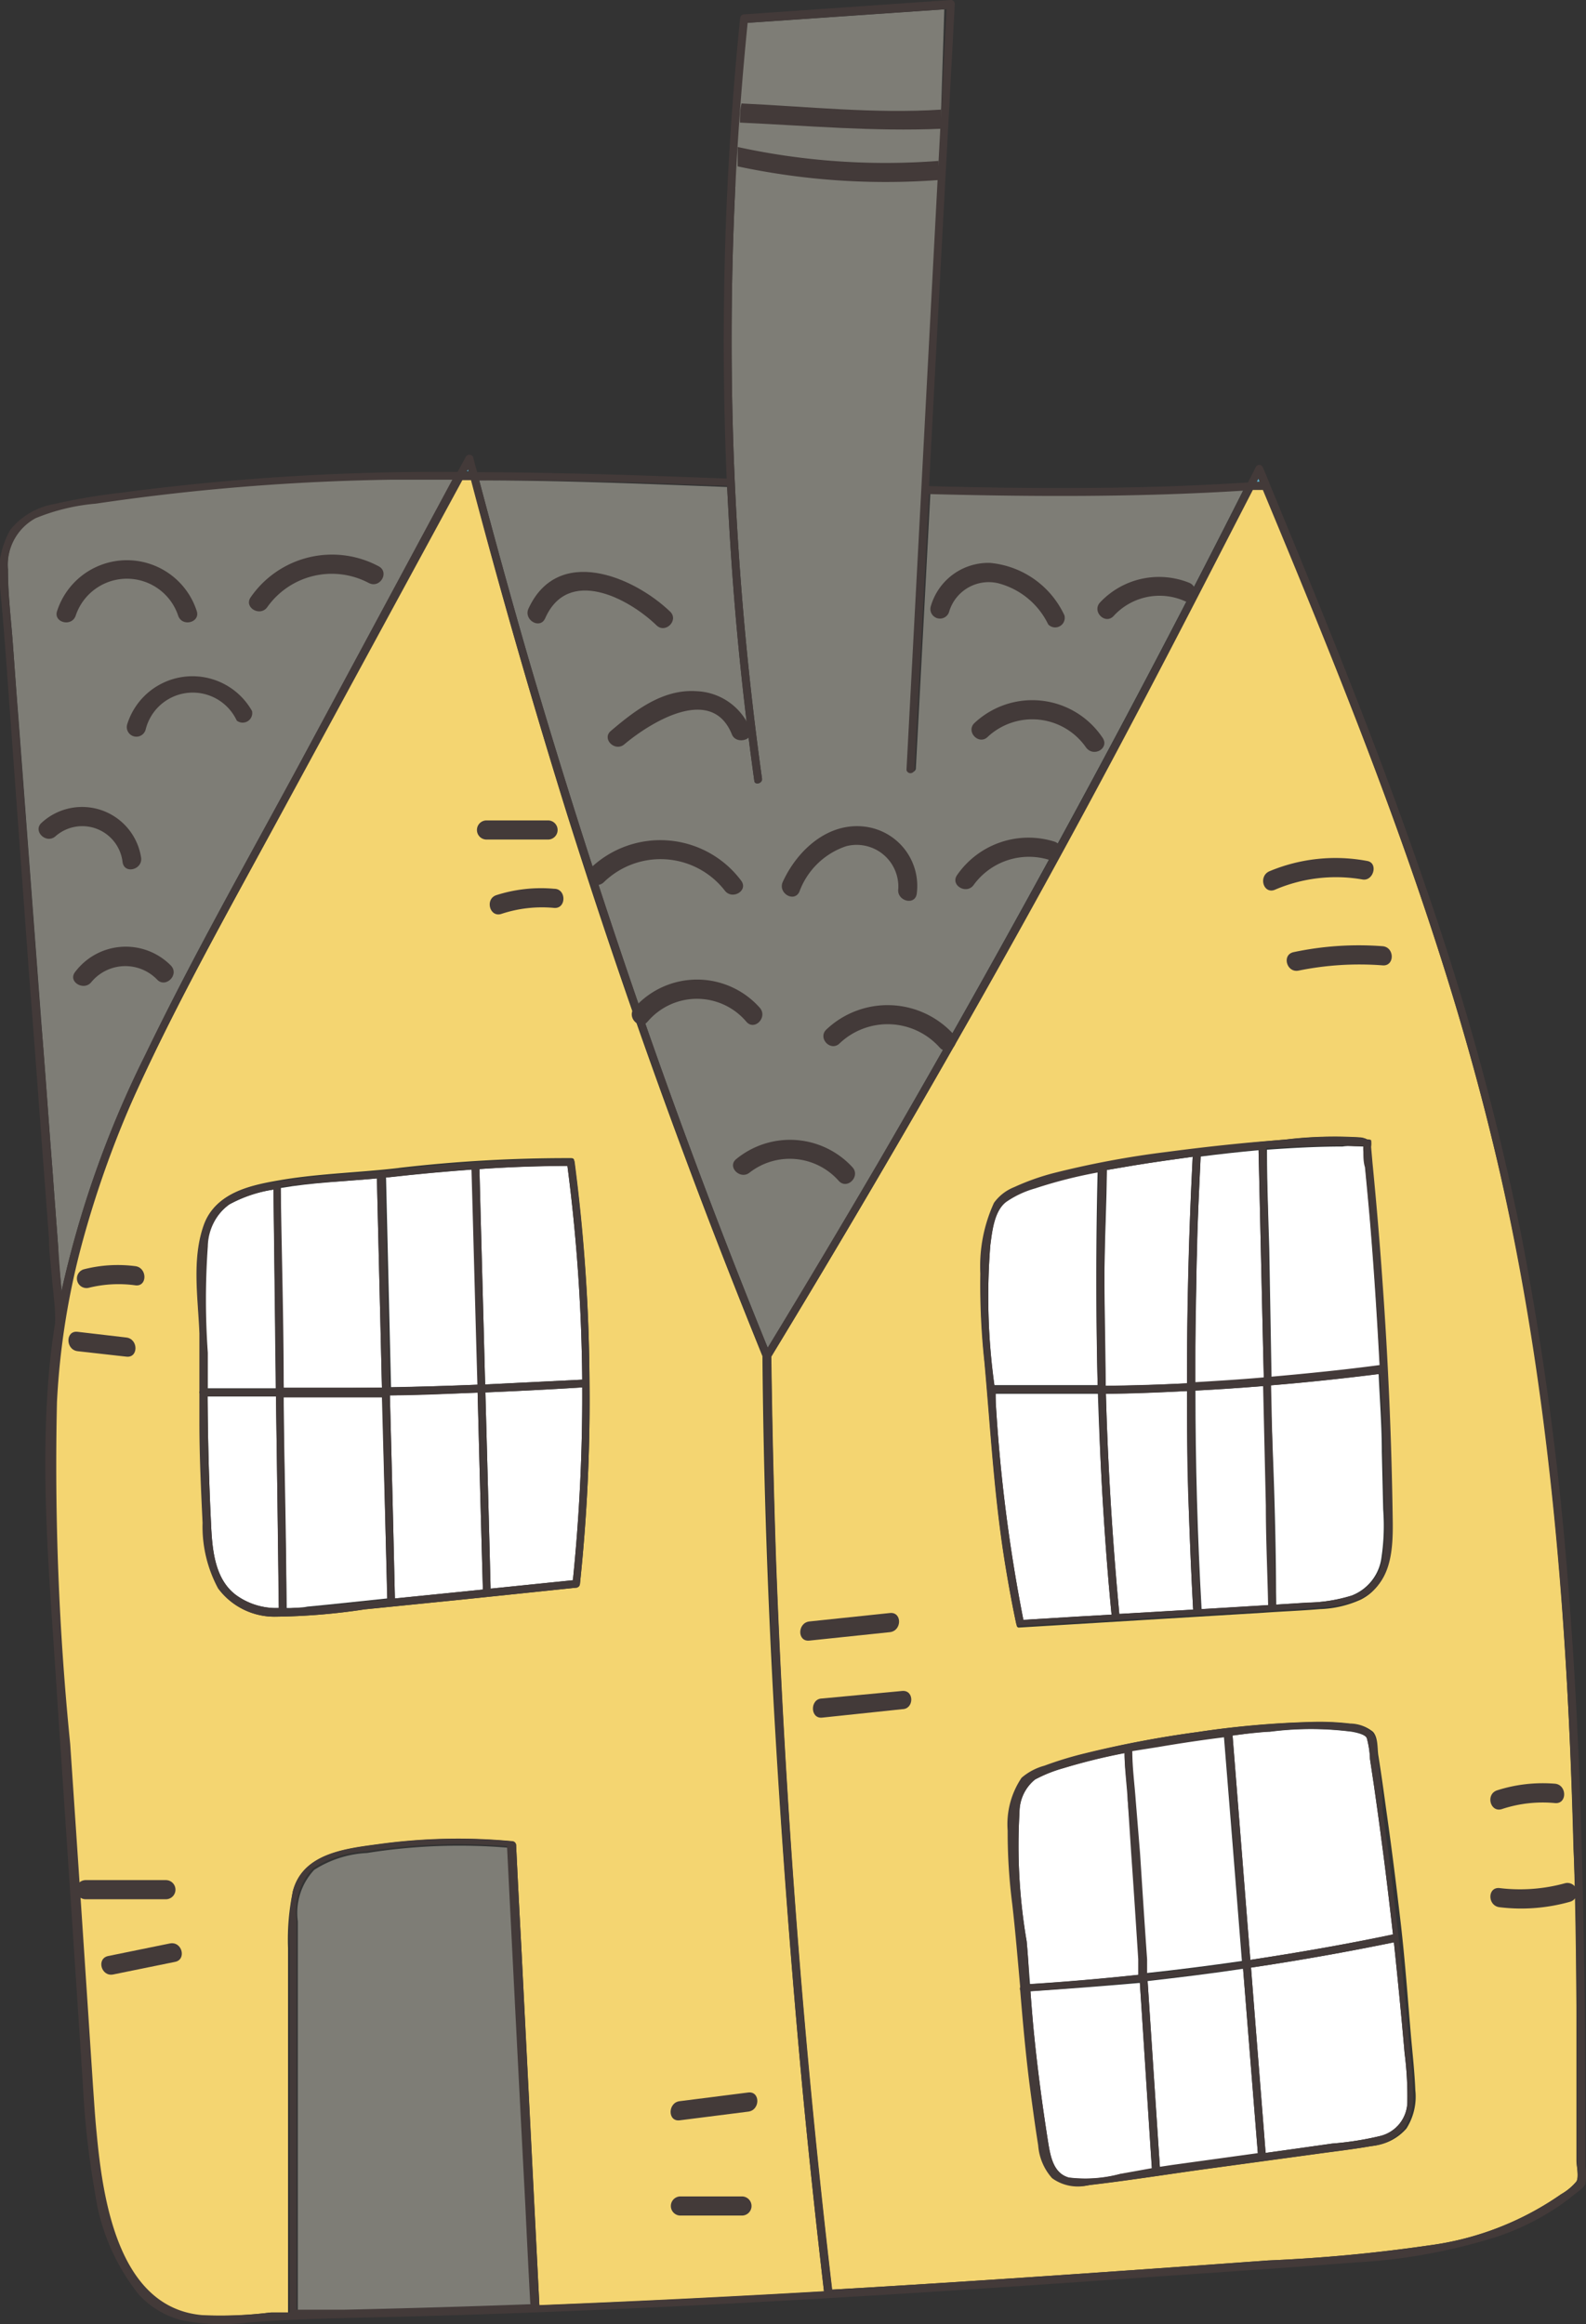 <svg xmlns="http://www.w3.org/2000/svg" viewBox="0 0 69.6 101.98"><rect x="0" y="0" width="69.6" height="101.98" fill="#333333" stroke="none"/><defs><style>.cls-1{fill:#fff;}.cls-2{fill:#f4d571;}.cls-3{fill:#7e7d76;}.cls-4{fill:#5eb4d3;}.cls-5{fill:#433a39;}</style></defs><g id="Calque_2" data-name="Calque 2"><g id="PAYSAGE"><path class="cls-1" d="M45.42,52.11a4.27,4.27,0,0,0-1.26.59c-.53.4-.62,1.31-.7,1.91a28.32,28.32,0,0,0,.18,6.17c1.51,0,3,0,4.53,0q-.12-4.71,0-9.42A20.5,20.5,0,0,0,45.42,52.11Z"/><path class="cls-2" d="M6,47.86a45,45,0,0,0-2.43,6.53,33.14,33.14,0,0,0-1.15,7.14,122.53,122.53,0,0,0,.58,15q.5,7.5,1,15c.05.69.09,1.38.16,2.07.27,2.93.94,7.74,4.66,8a17.92,17.92,0,0,0,3-.12l.82,0c0-2.25,0-4.5,0-6.74,0-2,0-4.09,0-6.13V85.49A10.3,10.3,0,0,1,12.85,83c.44-1.7,2.37-1.88,3.83-2.08a25.57,25.57,0,0,1,5.8-.12.18.18,0,0,1,.17.18c.07,1.5.15,3,.23,4.51q.39,7.84.79,15.67,6.25-.24,12.49-.61-.51-4.36-.93-8.74Q34.47,83.71,34,75.6t-.54-16.09c-1.13-2.79-2.23-5.59-3.28-8.41q-2.84-7.59-5.28-15.32Q22.62,28.46,20.67,21h-.38l-7.59,14C10.41,39.31,8,43.49,6,47.86Zm11.49,3.39a63.58,63.58,0,0,1,7.55-.43c.07,0,.16,0,.16.13a77.36,77.36,0,0,1,.67,9.74h0a76.31,76.31,0,0,1-.42,8.81.18.18,0,0,1-.18.17l-4.9.51L16,70.62a27.8,27.8,0,0,1-3.87.32A3.07,3.07,0,0,1,9.59,69.7a5.72,5.72,0,0,1-.68-2.88c-.07-1.47-.12-2.95-.14-4.43,0-.42,0-.84,0-1.26a.08.08,0,0,1,0-.07c0-.86,0-1.71,0-2.56-.06-1.54-.34-3.25.19-4.74s2.13-1.77,3.48-2C14.11,51.49,15.82,51.45,17.51,51.25Z"/><path class="cls-1" d="M9.1,59.34c0,.53,0,1,0,1.58l3,0L12,52.2a5.87,5.87,0,0,0-1.93.65,2.38,2.38,0,0,0-1,1.82A33.09,33.09,0,0,0,9.1,59.34Z"/><path class="cls-3" d="M.81,31.51l1,13.31c.17,2.2.33,4.41.5,6.61.08,1.13.17,2.26.25,3.39,0,.56.08,1.12.13,1.69,0,.06,0,.13,0,.19A45,45,0,0,1,6.36,46.32c2.1-4.37,4.51-8.59,6.81-12.85L19.89,21l-2.64,0a98.11,98.11,0,0,0-13,1.05,8.94,8.94,0,0,0-2.65.64A2.34,2.34,0,0,0,.35,25c0,1.06.13,2.13.21,3.19S.72,30.41.81,31.51Z"/><path class="cls-1" d="M9.26,66.83C9.31,68,9.42,69.3,10.37,70a3,3,0,0,0,1.87.56v0q-.06-4.64-.13-9.28h-3C9.12,63.12,9.17,65,9.26,66.83Z"/><path class="cls-3" d="M22.31,81.08a25.74,25.74,0,0,0-6.2.23,4.71,4.71,0,0,0-2.32.74,2.76,2.76,0,0,0-.72,2.26c0,1.93,0,3.86,0,5.79q0,5.66,0,11.32c.71,0,1.41,0,2.12,0,2.72-.06,5.43-.14,8.15-.24h0c-.08-1.45-.15-2.91-.22-4.36Q22.71,88.93,22.31,81.08Z"/><path class="cls-1" d="M60.3,78.39l-.18-1.2a4,4,0,0,0-.14-.92c-.07-.16-.44-.24-.65-.28a14,14,0,0,0-3.6,0c-.55,0-1.1.1-1.64.17L54.87,86c2.09-.32,4.18-.68,6.26-1.11-.16-1.39-.32-2.78-.51-4.17C60.52,79.94,60.41,79.17,60.3,78.39Z"/><path class="cls-1" d="M55.46,60.82c-1,.08-2,.15-3,.2q0,4.8.27,9.59l3-.18c0-1.46-.06-2.91-.1-4.36Z"/><path class="cls-1" d="M55.8,60.45c1.59-.14,3.18-.3,4.76-.51-.11-2.06-.24-4.12-.41-6.18-.07-.83-.15-1.67-.23-2.5,0-.23,0-.45-.07-.68a1.32,1.32,0,0,1,0-.27h0c-.27,0-.63-.05-.93,0-1.1,0-2.21.06-3.32.14,0,1.46.06,2.92.1,4.37Z"/><path class="cls-1" d="M56,70.41l1.32-.08a7.08,7.08,0,0,0,2-.32,2.07,2.07,0,0,0,1.29-1.57,9.5,9.5,0,0,0,.09-2.2l-.06-2.52c0-1.14-.09-2.29-.14-3.43-1.59.2-3.18.37-4.77.5C55.88,64,56,67.2,56,70.41Z"/><path class="cls-1" d="M55.46,60.47c-.08-3.34-.15-6.68-.23-10-.85.08-1.69.17-2.54.28-.07,1.46-.14,2.92-.18,4.39,0,1.86-.08,3.71-.07,5.57C53.44,60.62,54.45,60.56,55.46,60.47Z"/><path class="cls-1" d="M55.54,94.47l.58-.08,2.34-.33a13.5,13.5,0,0,0,2.1-.33,1.56,1.56,0,0,0,1.2-1.54,14.65,14.65,0,0,0-.12-2.09c-.14-1.62-.3-3.25-.47-4.87q-3.12.64-6.27,1.11C55.11,89.05,55.33,91.76,55.54,94.47Z"/><path class="cls-4" d="M55.23,21a1.09,1.09,0,0,0-.08.15h.13Z"/><path class="cls-1" d="M50.36,86.93l.54,8.18.53-.08,3.77-.52c-.22-2.7-.43-5.41-.65-8.12C53.16,86.6,51.76,86.77,50.36,86.93Z"/><path class="cls-1" d="M50,81.28c.1,1.55.2,3.11.31,4.66l0,.64c1.4-.15,2.79-.33,4.19-.53q-.39-4.93-.79-9.86c-1,.12-1.94.26-2.91.43l-1.14.2c0,.72.1,1.45.15,2.16Z"/><path class="cls-1" d="M45.22,87.38c.05.65.1,1.3.17,2,.16,1.57.37,3.14.62,4.71.1.59.24,1.29.9,1.47a5.92,5.92,0,0,0,2.25-.16l1.39-.2c-.18-2.73-.35-5.46-.53-8.19Q47.62,87.22,45.22,87.38Z"/><path class="cls-1" d="M50,85.93c-.1-1.55-.2-3.11-.31-4.66L49.49,79c0-.68-.14-1.39-.14-2.08a26.21,26.21,0,0,0-2.68.66,6.16,6.16,0,0,0-1.25.5,1.85,1.85,0,0,0-.68,1.43,24.91,24.91,0,0,0,.31,5.65c.06.63.1,1.27.15,1.9,1.6-.1,3.2-.24,4.79-.41Z"/><path class="cls-3" d="M54.57,21.49q-3.65,7.23-7.51,14.34Q42.92,43.47,38.55,51c-1.6,2.73-3.21,5.44-4.86,8.14q-3-7.37-5.6-14.88t-4.9-15.37c-.75-2.59-1.47-5.2-2.16-7.81,3.63,0,7.25.15,10.88.29.09,1.88.21,3.75.37,5.62.21,2.43.49,4.85.82,7.26,0,.22.37.14.34-.08a139.55,139.55,0,0,1-1.17-26c0-.27,0-.55,0-.82s0-.57,0-.85l.06-1.07c0-.28,0-.56.07-.84.09-1.19.19-2.39.31-3.58l8.73-.6L41.3,4.81c0,.28,0,.56,0,.84,0,.47,0,.94-.07,1.41,0,.28,0,.56,0,.84q-.48,9.23-1,18.45l-.39,7.39a.18.18,0,0,0,.35,0q.32-6.06.64-12.11C45.37,21.76,50,21.78,54.57,21.49Z"/><path class="cls-1" d="M17.11,61.23q.12,4.46.22,8.91h0l3.86-.39q-.12-4.32-.23-8.64C19.68,61.16,18.4,61.2,17.11,61.23Z"/><path class="cls-1" d="M12.45,61.28c0,3.1.09,6.19.13,9.28,0,0,0,0,0,0,.31,0,.62,0,.91-.06,1.17-.11,2.33-.24,3.5-.36l-.21-8.94C15.33,61.27,13.89,61.28,12.45,61.28Z"/><path class="cls-1" d="M48.53,61.16c.09,3.22.29,6.45.59,9.66l3.24-.19c-.08-1.45-.14-2.9-.19-4.35-.05-1.74-.08-3.49-.08-5.24C50.9,61.1,49.72,61.14,48.53,61.16Z"/><path class="cls-1" d="M25.55,60.54a77.38,77.38,0,0,0-.65-9.38c-1.29,0-2.57.05-3.86.14.08,3.15.17,6.3.25,9.45Z"/><path class="cls-4" d="M20.55,20.56l-.07.12h.1Z"/><path class="cls-1" d="M21.53,69.71l3.61-.37a79.6,79.6,0,0,0,.41-8.46c-1.42.09-2.83.16-4.25.22Q21.42,65.41,21.53,69.71Z"/><path class="cls-1" d="M43.7,61.58a70.71,70.71,0,0,0,1.21,9.5l2.31-.14,1.56-.09c-.14-1.42-.25-2.83-.34-4.24-.12-1.82-.2-3.63-.26-5.45-1.5,0-3,0-4.51,0Z"/><path class="cls-1" d="M16.76,60.89c-.07-3.06-.15-6.12-.22-9.18-1.41.13-2.82.18-4.22.42,0,2.94.08,5.87.13,8.81C13.88,60.94,15.32,60.92,16.76,60.89Z"/><path class="cls-1" d="M48.52,60.81c1.19,0,2.38-.05,3.57-.11q0-5,.25-9.94c-.87.12-1.74.24-2.59.38l-1.18.2c0,1.43-.09,2.87-.1,4.3C48.46,57.36,48.48,59.09,48.52,60.81Z"/><path class="cls-2" d="M42.6,44.61q-4.26,7.53-8.76,14.92.06,4.48.21,9,.3,8,.91,16t1.55,15.94c6.38-.37,12.75-.82,19.13-1.28a69.64,69.64,0,0,0,7.06-.66,13.12,13.12,0,0,0,5.81-2.25,2.44,2.44,0,0,0,.67-.56c.13-.22,0-.66,0-.91V92.93l0-3.94c0-2.62,0-5.25-.13-7.87C68.78,70.67,68,60.19,65.48,50c-2.39-9.84-6.2-19.24-10.06-28.57l-.45,0c-1.34,2.65-2.69,5.29-4.07,7.91Q46.87,37.07,42.6,44.61ZM61.92,89.35c.07.79.16,1.58.19,2.37a2.6,2.6,0,0,1-.39,1.68,2.25,2.25,0,0,1-1.48.76c-.79.14-1.59.23-2.38.34l-5.06.69c-1.65.23-3.29.49-4.94.68a1.92,1.92,0,0,1-1.58-.31,2.43,2.43,0,0,1-.61-1.44c-.13-.81-.24-1.63-.35-2.45-.19-1.45-.32-2.9-.44-4.35a.2.2,0,0,1,0-.15c-.11-1.22-.21-2.44-.35-3.65a24.7,24.7,0,0,1-.2-3.21A3.65,3.65,0,0,1,44.93,78a2.54,2.54,0,0,1,1-.53,15.7,15.7,0,0,1,1.77-.54A45.84,45.84,0,0,1,52.57,76a40.5,40.5,0,0,1,4.92-.44,11.52,11.52,0,0,1,1.76.07,1.64,1.64,0,0,1,1,.36c.22.24.19.67.23,1,.13.8.24,1.6.35,2.4.24,1.68.45,3.36.64,5S61.78,87.7,61.92,89.35ZM56.44,50a18,18,0,0,1,3.28-.09A.84.84,0,0,1,60,50a.29.29,0,0,1,.11.11,1,1,0,0,1,0,.3l.06.69c.17,1.74.32,3.49.44,5.23q.38,5.28.45,10.58c0,1.24-.1,2.65-1.34,3.28a4.7,4.7,0,0,1-1.81.42c-.82.07-1.66.1-2.49.16l-10.74.65H44.7a.11.11,0,0,1-.08-.07.08.08,0,0,1,0,0c-.18-.83-.33-1.66-.47-2.5-.5-3-.66-6-.93-9a31.82,31.82,0,0,1-.18-3.9,6.67,6.67,0,0,1,.6-3.09,2,2,0,0,1,.89-.69,10.44,10.44,0,0,1,1.71-.58,40.4,40.4,0,0,1,5-.94C53,50.34,54.7,50.15,56.44,50Z"/><path class="cls-1" d="M21,60.76c-.09-3.14-.17-6.29-.26-9.44-1.22.09-2.44.2-3.66.34h-.14q.11,4.61.22,9.21Q19,60.84,21,60.76Z"/><path class="cls-5" d="M.28,29.11l1,13.7c.2,2.56.39,5.13.58,7.69l.29,3.85c0,.61.09,1.23.14,1.84s.15,1.24.13,1.85c0,0,0,0,0,0-.08.51-.15,1-.21,1.55-.52,5,0,10,.3,14.92q.57,8.48,1.13,17a37.09,37.09,0,0,0,.53,4.71,9.21,9.21,0,0,0,1.9,4.44A3.84,3.84,0,0,0,8,101.82a9.28,9.28,0,0,0,2.93.09c2.45-.19,4.9-.2,7.35-.27,5.53-.15,11-.4,16.56-.71s11.06-.69,16.59-1.08c2.67-.18,5.34-.36,8-.57a25.15,25.15,0,0,0,6.32-1.15,11.19,11.19,0,0,0,2.74-1.38c.18-.13.36-.26.53-.4s.46-.32.55-.51a2.25,2.25,0,0,0,0-.78V94c0-2.68,0-5.35-.06-8-.07-5.35-.24-10.71-.66-16.05a134.72,134.72,0,0,0-2.09-15.75,118.75,118.75,0,0,0-4.22-15.36c-1.71-5-3.66-9.9-5.66-14.78L55.7,21.19l0,0c-.09-.24-.19-.47-.29-.7a.17.17,0,0,0-.3,0c-.11.23-.23.45-.34.68-4.65.3-9.31.29-14,.16q.36-6.85.73-13.72L41.9.18c0-.09-.08-.19-.17-.18L32.66.63a.18.18,0,0,0-.18.17A140.08,140.08,0,0,0,31.89,21c-3.64-.14-7.3-.27-10.95-.28-.06-.22-.12-.43-.17-.64a.18.18,0,0,0-.32-.05l-.37.68a105.6,105.6,0,0,0-14.76.91,26.71,26.71,0,0,0-2.95.5A3.16,3.16,0,0,0,.45,23.25,3.89,3.89,0,0,0,0,25.76C.11,26.88.2,28,.28,29.11Zm23,72c-2.72.1-5.43.18-8.15.24-.71,0-1.41,0-2.12,0q0-5.67,0-11.32c0-1.93,0-3.86,0-5.79a2.76,2.76,0,0,1,.72-2.26,4.71,4.71,0,0,1,2.32-.74,25.74,25.74,0,0,1,6.2-.23q.39,7.85.8,15.69c.07,1.45.14,2.91.22,4.36ZM55.23,21l.05.14h-.13A1.09,1.09,0,0,1,55.23,21Zm-.26.5.45,0C59.28,30.77,63.09,40.17,65.48,50c2.47,10.18,3.3,20.66,3.58,31.11.08,2.62.11,5.25.13,7.87l0,3.94v1.89c0,.25.09.69,0,.91a2.44,2.44,0,0,1-.67.56,13.12,13.12,0,0,1-5.81,2.25,69.64,69.64,0,0,1-7.06.66c-6.38.46-12.75.91-19.13,1.28q-.94-8-1.55-15.94t-.91-16q-.15-4.48-.21-9,4.48-7.39,8.76-14.92t8.3-15.24C52.28,26.75,53.63,24.11,55,21.46Zm-23.06-.14c.09,1.88.21,3.75.37,5.62q.31,3.64.82,7.26c0,.22.37.14.34-.08a139.55,139.55,0,0,1-1.17-26c.12-2.39.3-4.77.54-7.16l8.73-.6-1.37,26-.39,7.39a.18.18,0,0,0,.35,0q.32-6.06.64-12.11c4.6.12,9.2.14,13.8-.15q-3.65,7.23-7.51,14.34Q42.94,43.47,38.55,51q-2.4,4.09-4.86,8.14-3-7.37-5.6-14.89t-4.9-15.36c-.75-2.59-1.47-5.2-2.16-7.81C24.66,21.05,28.28,21.18,31.91,21.32Zm-11.36-.76,0,.12h-.1Zm-.26.47h.38q1.95,7.42,4.26,14.75,2.45,7.72,5.28,15.32c1.05,2.82,2.15,5.62,3.28,8.41q.1,8.06.54,16.09t1.2,16.16q.42,4.38.93,8.74-6.24.36-12.49.61-.39-7.83-.79-15.67c-.08-1.5-.16-3-.23-4.51a.18.18,0,0,0-.17-.18,25.57,25.57,0,0,0-5.8.12c-1.46.2-3.39.38-3.83,2.08a10.3,10.3,0,0,0-.13,2.54v3.07c0,2,0,4.08,0,6.13,0,2.24,0,4.49,0,6.74l-.82,0a17.92,17.92,0,0,1-3,.12c-3.72-.3-4.39-5.11-4.66-8-.07-.69-.11-1.38-.16-2.07q-.49-7.5-1-15a122.53,122.53,0,0,1-.58-15,33.14,33.14,0,0,1,1.15-7.14A45,45,0,0,1,6,47.86c2-4.37,4.39-8.55,6.68-12.78ZM1.56,22.74a8.94,8.94,0,0,1,2.65-.64,98.11,98.11,0,0,1,13-1.05l2.64,0L13.17,33.47C10.87,37.73,8.46,42,6.36,46.32A45,45,0,0,0,2.69,56.7c0-.06,0-.13,0-.19-.05-.57-.09-1.13-.13-1.69-.08-1.13-.17-2.26-.25-3.39C2.13,49.23,2,47,1.8,44.82l-1-13.31C.72,30.41.64,29.3.56,28.2S.34,26.07.35,25A2.34,2.34,0,0,1,1.56,22.74Z"/><path class="cls-5" d="M8.94,53.76c-.53,1.49-.25,3.2-.19,4.74,0,.85,0,1.7,0,2.56a.08.08,0,0,0,0,.07c0,.42,0,.84,0,1.26,0,1.48.07,3,.14,4.43a5.72,5.72,0,0,0,.68,2.88,3.07,3.07,0,0,0,2.56,1.24A27.8,27.8,0,0,0,16,70.62l4.37-.44,4.9-.51a.18.18,0,0,0,.18-.17,76.31,76.31,0,0,0,.42-8.81h0A77.36,77.36,0,0,0,25.22,51c0-.08-.09-.13-.16-.13a63.58,63.58,0,0,0-7.55.43c-1.69.2-3.4.24-5.09.51C11.07,52,9.45,52.32,8.94,53.76Zm4.54,16.78c-.29,0-.6,0-.91.06,0,0,0,0,0,0,0-3.09-.09-6.18-.13-9.28,1.44,0,2.88,0,4.32,0L17,70.18C15.81,70.3,14.65,70.43,13.48,70.54Zm3.85-.4h0q-.1-4.45-.22-8.91c1.29,0,2.57-.07,3.85-.12q.11,4.32.23,8.64Zm7.81-.8-3.61.37q-.11-4.3-.23-8.61c1.42-.06,2.83-.13,4.25-.22A79.6,79.6,0,0,1,25.14,69.34ZM24.9,51.16a77.38,77.38,0,0,1,.65,9.38l-4.26.21c-.08-3.15-.17-6.3-.25-9.45C22.33,51.21,23.61,51.17,24.9,51.16Zm-7.87.5c1.22-.14,2.44-.25,3.66-.34.09,3.15.17,6.3.26,9.44q-1.92.08-3.84.12-.12-4.6-.22-9.21Zm-.49.05c.07,3.06.15,6.12.22,9.18-1.44,0-2.88,0-4.31,0,0-2.94-.09-5.87-.13-8.81C13.72,51.89,15.13,51.84,16.54,51.71ZM12.23,70.56v0A3,3,0,0,1,10.37,70C9.42,69.3,9.31,68,9.26,66.83c-.09-1.85-.14-3.71-.15-5.56h3Q12.18,65.93,12.23,70.56ZM10.05,52.85A5.87,5.87,0,0,1,12,52.2l.12,8.74-3,0c0-.53,0-1.05,0-1.58a33.09,33.09,0,0,1,0-4.67A2.38,2.38,0,0,1,10.05,52.85Z"/><path class="cls-5" d="M44.51,52.09a2,2,0,0,0-.89.69,6.67,6.67,0,0,0-.6,3.09,31.82,31.82,0,0,0,.18,3.9c.27,3,.43,6,.93,9,.14.84.29,1.67.47,2.5a.08.08,0,0,0,0,0,.11.11,0,0,0,.08.07h.06l10.74-.65c.83-.06,1.67-.09,2.49-.16a4.7,4.7,0,0,0,1.81-.42c1.24-.63,1.35-2,1.34-3.28q-.07-5.3-.45-10.58c-.12-1.74-.27-3.49-.44-5.23l-.06-.69a1,1,0,0,0,0-.3A.29.29,0,0,0,60,50a.84.84,0,0,0-.32-.08,18,18,0,0,0-3.28.09c-1.74.12-3.48.31-5.22.54a40.4,40.4,0,0,0-5,.94A10.44,10.44,0,0,0,44.51,52.09ZM52.7,70.61q-.26-4.78-.27-9.59c1-.05,2-.12,3-.2l.12,5.25c0,1.45.07,2.9.1,4.36Zm8-6.89.06,2.52a9.5,9.5,0,0,1-.09,2.2A2.07,2.07,0,0,1,59.4,70a7.08,7.08,0,0,1-2,.32L56,70.41c-.08-3.21-.15-6.41-.22-9.62,1.59-.13,3.18-.3,4.77-.5C60.63,61.43,60.68,62.58,60.72,63.72ZM58.9,50.27c.3,0,.66.06.93,0h0a1.32,1.32,0,0,0,0,.27c0,.23,0,.45.07.68.08.83.16,1.67.23,2.5.17,2.06.3,4.12.41,6.18-1.58.21-3.17.37-4.76.51l-.12-5.67c0-1.45-.07-2.91-.1-4.37C56.69,50.33,57.8,50.27,58.9,50.27Zm-6.21.45c.85-.11,1.69-.2,2.54-.28.08,3.35.15,6.69.23,10-1,.09-2,.15-3,.21,0-1.86,0-3.71.07-5.57C52.55,53.64,52.62,52.18,52.69,50.72Zm-.33,19.91-3.24.19c-.3-3.21-.5-6.44-.59-9.66,1.19,0,2.37-.06,3.56-.12,0,1.75,0,3.5.08,5.24C52.22,67.73,52.28,69.18,52.36,70.63ZM48.57,51.34l1.18-.2c.85-.14,1.72-.26,2.59-.38q-.26,5-.25,9.94c-1.19.06-2.38.09-3.57.11,0-1.72-.06-3.45-.05-5.17C48.48,54.21,48.52,52.77,48.57,51.34Zm-.13,15.27c.09,1.41.2,2.82.34,4.24l-1.56.09-2.31.14a70.71,70.71,0,0,1-1.21-9.5l0-.45c1.5,0,3,0,4.51,0C48.24,63,48.32,64.79,48.44,66.61Zm-.27-5.79c-1.51,0-3,0-4.53,0a28.32,28.32,0,0,1-.18-6.17c.08-.6.17-1.51.7-1.91a4.27,4.27,0,0,1,1.26-.59,20.5,20.5,0,0,1,2.8-.71Q48.06,56.11,48.17,60.82Z"/><path class="cls-5" d="M60.43,77c0-.31,0-.74-.23-1a1.64,1.64,0,0,0-1-.36,11.52,11.52,0,0,0-1.76-.07,40.5,40.5,0,0,0-4.92.44,45.84,45.84,0,0,0-4.92.93,15.7,15.7,0,0,0-1.77.54,2.54,2.54,0,0,0-1,.53,3.65,3.65,0,0,0-.61,2.32,24.7,24.7,0,0,0,.2,3.21c.14,1.21.24,2.43.35,3.65a.2.2,0,0,0,0,.15c.12,1.45.25,2.9.44,4.35.11.82.22,1.64.35,2.45a2.43,2.43,0,0,0,.61,1.44,1.92,1.92,0,0,0,1.58.31c1.65-.19,3.29-.45,4.94-.68l5.06-.69c.79-.11,1.59-.2,2.38-.34a2.25,2.25,0,0,0,1.48-.76,2.6,2.6,0,0,0,.39-1.68c0-.79-.12-1.58-.19-2.37-.14-1.65-.31-3.3-.5-4.95s-.4-3.36-.64-5C60.67,78.56,60.56,77.76,60.43,77Zm-9.6-.34c1-.17,1.94-.31,2.91-.43q.4,4.92.79,9.86c-1.4.2-2.79.38-4.19.53l0-.64c-.11-1.55-.21-3.11-.31-4.66L49.84,79c-.05-.71-.15-1.44-.15-2.16Zm-5.78,8.51a24.91,24.91,0,0,1-.31-5.65,1.85,1.85,0,0,1,.68-1.43,6.16,6.16,0,0,1,1.25-.5,26.21,26.21,0,0,1,2.68-.66c0,.69.1,1.4.14,2.08l.15,2.3c.11,1.55.21,3.11.31,4.66l0,.69c-1.59.17-3.19.31-4.79.41C45.15,86.4,45.11,85.76,45.05,85.13Zm4.11,10.22a5.92,5.92,0,0,1-2.25.16c-.66-.18-.8-.88-.9-1.47-.25-1.57-.46-3.14-.62-4.71-.07-.65-.12-1.3-.17-2q2.4-.16,4.8-.42c.18,2.73.35,5.46.53,8.19ZM51.43,95l-.53.08-.54-8.18c1.4-.16,2.8-.33,4.19-.54.22,2.71.43,5.42.65,8.12ZM61.64,90.1a14.65,14.65,0,0,1,.12,2.09,1.56,1.56,0,0,1-1.2,1.54,13.5,13.5,0,0,1-2.1.33l-2.34.33-.58.08c-.21-2.71-.43-5.42-.64-8.13q3.15-.47,6.27-1.11C61.34,86.85,61.5,88.48,61.64,90.1ZM54.87,86l-.78-9.85c.54-.07,1.09-.12,1.64-.17a14,14,0,0,1,3.6,0c.21,0,.58.12.65.28a4,4,0,0,1,.14.92l.18,1.2c.11.78.22,1.55.32,2.33.19,1.39.35,2.78.51,4.17C59.05,85.32,57,85.68,54.87,86Z"/><path class="cls-5" d="M41.3,4.81c0,.28,0,.56,0,.84-2.93.13-5.93-.14-8.83-.27,0-.28,0-.56.07-.84C35.38,4.67,38.38,5,41.3,4.81Z"/><path class="cls-5" d="M41.19,7.06c0,.28,0,.56,0,.84a31.17,31.17,0,0,1-8.82-.6c0-.29,0-.57,0-.85A30.43,30.43,0,0,0,41.19,7.06Z"/><path class="cls-5" d="M8.63,26.8a3.22,3.22,0,0,0-6.12,0c-.19.51.63.73.81.22a2.37,2.37,0,0,1,4.5,0C8,27.53,8.81,27.31,8.63,26.8Z"/><path class="cls-5" d="M16.62,24.85A4.34,4.34,0,0,0,11,26.21c-.31.45.42.87.73.43a3.47,3.47,0,0,1,4.45-1.06C16.68,25.84,17.1,25.11,16.62,24.85Z"/><path class="cls-5" d="M11.06,31.2a3,3,0,0,0-5.48.59.42.42,0,0,0,.81.23,2.13,2.13,0,0,1,4-.4A.42.42,0,0,0,11.06,31.2Z"/><path class="cls-5" d="M6.19,37.62A2.62,2.62,0,0,0,1.83,36.1c-.41.36.19.95.6.6a1.78,1.78,0,0,1,2.95,1.14C5.47,38.38,6.28,38.15,6.19,37.62Z"/><path class="cls-5" d="M7.5,42.37a2.78,2.78,0,0,0-4.21.29c-.32.43.41.85.73.42A1.94,1.94,0,0,1,6.91,43C7.28,43.36,7.88,42.77,7.5,42.37Z"/><path class="cls-5" d="M29.41,26.84c-1.64-1.57-4.94-2.92-6.22-.13-.22.49.5.92.73.43,1-2.28,3.64-.91,4.89.3C29.2,27.82,29.8,27.22,29.41,26.84Z"/><path class="cls-5" d="M32.93,32a2.65,2.65,0,0,0-2.37-1.67c-1.47-.1-2.69.84-3.75,1.74-.42.35.18.94.59.59,1.12-.94,3.83-2.65,4.72-.43C32.31,32.69,33.13,32.47,32.93,32Z"/><path class="cls-5" d="M46.71,27a4,4,0,0,0-3.27-2.3,2.63,2.63,0,0,0-2.6,1.93.42.42,0,0,0,.81.22,1.81,1.81,0,0,1,2.14-1.26A3.38,3.38,0,0,1,46,27.4.42.42,0,0,0,46.71,27Z"/><path class="cls-5" d="M52.18,25.57a3.55,3.55,0,0,0-3.9.86c-.38.4.22,1,.59.6A2.73,2.73,0,0,1,52,26.38C52.46,26.58,52.68,25.77,52.18,25.57Z"/><path class="cls-5" d="M48.39,32.38a3.71,3.71,0,0,0-5.63-.65c-.39.38.21,1,.6.59a2.87,2.87,0,0,1,4.3.48C48,33.25,48.69,32.83,48.39,32.38Z"/><path class="cls-5" d="M32.53,38.65a4.43,4.43,0,0,0-6.63-.54.42.42,0,0,0,.6.6,3.57,3.57,0,0,1,5.3.36C32.12,39.51,32.85,39.09,32.53,38.65Z"/><path class="cls-5" d="M38,36.28c-1.63-.23-3,1-3.65,2.42-.22.49.5.92.73.43a3.3,3.3,0,0,1,2.06-2A1.83,1.83,0,0,1,39.42,39c-.08.53.73.76.81.22A2.62,2.62,0,0,0,38,36.28Z"/><path class="cls-5" d="M46.27,36.93A3.81,3.81,0,0,0,42,38.4c-.31.45.42.87.73.43a3,3,0,0,1,3.34-1.09C46.57,37.91,46.79,37.1,46.27,36.93Z"/><path class="cls-5" d="M33.35,44.23a3.68,3.68,0,0,0-5.52,0c-.35.42.25,1,.59.6a2.84,2.84,0,0,1,4.33,0C33.1,45.25,33.7,44.65,33.35,44.23Z"/><path class="cls-5" d="M41.84,45.38a3.91,3.91,0,0,0-5.58-.2c-.39.38.21,1,.6.59a3.06,3.06,0,0,1,4.38.2C41.61,46.38,42.2,45.78,41.84,45.38Z"/><path class="cls-5" d="M37.41,51.22a3.72,3.72,0,0,0-5.1-.36c-.42.34.18.93.59.59a2.87,2.87,0,0,1,3.91.37C37.18,52.22,37.77,51.62,37.41,51.22Z"/><path class="cls-5" d="M24.05,36h-2.7a.42.42,0,0,0,0,.84h2.7A.42.42,0,0,0,24.05,36Z"/><path class="cls-5" d="M24.32,39a6.44,6.44,0,0,0-2.54.28c-.51.17-.29,1,.23.82a5.67,5.67,0,0,1,2.31-.26C24.86,39.88,24.86,39,24.32,39Z"/><path class="cls-5" d="M7.28,82.5H3.76a.42.42,0,0,0,0,.84H7.28A.42.42,0,0,0,7.28,82.5Z"/><path class="cls-5" d="M7.45,85.28l-2.7.55c-.53.11-.31.92.22.81l2.7-.55C8.2,86,8,85.17,7.45,85.28Z"/><path class="cls-5" d="M39.05,70.78l-3.53.37c-.53.06-.54.9,0,.84l3.53-.37C39.59,71.56,39.59,70.72,39.05,70.78Z"/><path class="cls-5" d="M39.59,74.2l-3.51.33c-.54,0-.54.9,0,.84L39.59,75C40.12,75,40.13,74.15,39.59,74.2Z"/><path class="cls-5" d="M32.83,91.82l-3,.38c-.53.06-.54.91,0,.84l3-.38C33.37,92.6,33.37,91.75,32.83,91.82Z"/><path class="cls-5" d="M32.56,96.38h-2.7a.42.42,0,0,0,0,.84h2.7A.42.42,0,0,0,32.56,96.38Z"/><path class="cls-5" d="M60,37.78a7.51,7.51,0,0,0-4.29.45c-.49.21-.28,1,.22.82a6.79,6.79,0,0,1,3.85-.46C60.27,38.69,60.5,37.87,60,37.78Z"/><path class="cls-5" d="M60.67,41.52a13.79,13.79,0,0,0-3.9.26c-.53.11-.31.92.22.81a13.37,13.37,0,0,1,3.68-.23C61.21,42.41,61.21,41.56,60.67,41.52Z"/><path class="cls-5" d="M68.24,78.27a6.59,6.59,0,0,0-2.54.29c-.52.17-.3,1,.22.82a5.69,5.69,0,0,1,2.32-.26C68.78,79.17,68.77,78.32,68.24,78.27Z"/><path class="cls-5" d="M68.67,82.64a7.45,7.45,0,0,1-2.86.21c-.54-.06-.54.78,0,.84a7.88,7.88,0,0,0,3.09-.24A.42.42,0,0,0,68.67,82.64Z"/><path class="cls-5" d="M5.94,55.56a6,6,0,0,0-2.27.14.42.42,0,0,0,.22.81,5.44,5.44,0,0,1,2.05-.11C6.47,56.47,6.47,55.63,5.94,55.56Z"/><path class="cls-5" d="M5.54,58.69,3.4,58.44c-.53-.06-.53.78,0,.85l2.14.24C6.08,59.6,6.08,58.75,5.54,58.69Z"/></g></g></svg>